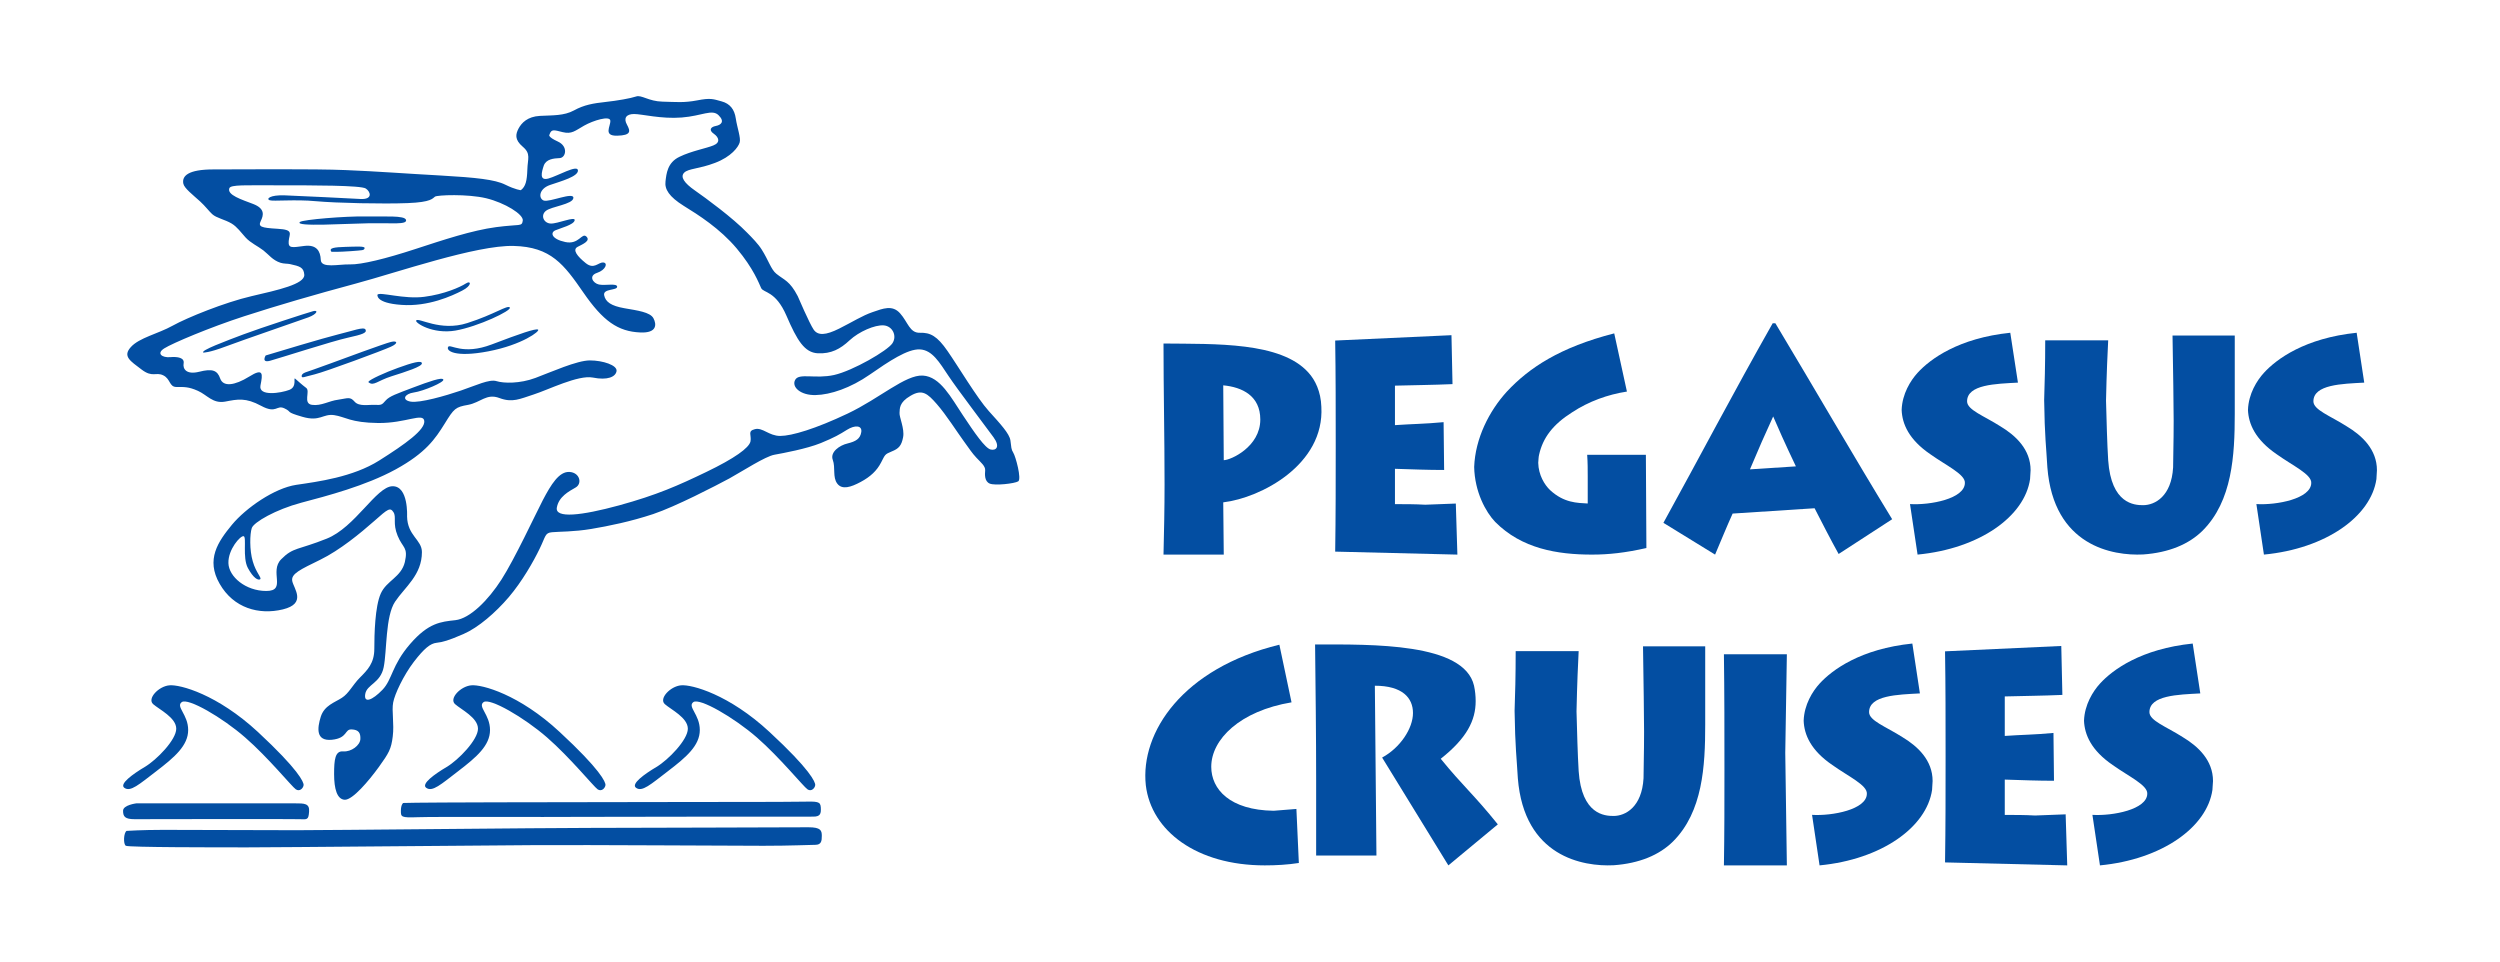 <?xml version="1.0" encoding="UTF-8"?><svg id="Layer_1" xmlns="http://www.w3.org/2000/svg" width="650" height="250" viewBox="0 0 650 250"><path d="m302.511,144.196c.144-6.015.274-12.039.274-18.21,0-12.367-.274-24.785-.274-36.672,13.494.152,30.499-.468,37.684,7.562,1.753,1.922,3.226,4.932,3.357,8.881.863,15.057-15.738,23.698-25.508,24.853l.134,13.585h-15.666Zm15.666-24.549c1.778,0,9.501-3.465,9.501-10.572,0-6.175-4.717-8.426-9.635-8.889l.134,19.461Z" fill="#034ea2" stroke-width="0"/><path d="m377.382,87.147l.27,12.726c-5.61.236-8.921.236-14.964.396v10.268c4.419-.312,7.732-.312,12.648-.775l.138,12.431c-4.283,0-8.074-.156-12.786-.304v9.185c2.6,0,5.194,0,7.872.152,2.75-.152,5.34-.152,7.952-.304l.408,13.274-31.772-.775c.14-9.333.14-18.53.14-27.563,0-9.405,0-18.45-.14-27.319,7.454-.32,23.91-1.091,30.235-1.391Z" fill="#034ea2" stroke-width="0"/><path d="m408.737,107.212c-5,3.165-7.603,6.627-8.579,11.04-.144.539-.144,1.315-.218,2.083.074,3.157,1.617,5.703,3.09,7.098,3.594,3.322,7.035,3.322,9.779,3.477v-6.939c0-1.934,0-3.637-.142-5.719h15.262l.134,24.233c-5.474,1.239-9.774,1.71-14.133,1.71-9.063,0-18.282-1.547-25.171-8.489-2.448-2.554-5.336-7.802-5.472-14.289.274-7.414,3.863-14.509,8.508-19.613,5.761-6.175,13.772-11.507,27.905-15.129l3.301,15.129c-4.99.776-9.914,2.542-14.263,5.408Z" fill="#034ea2" stroke-width="0"/><path d="m460.903,84.042h.689c10.336,17.223,20.043,34.062,30.369,50.957l-13.917,9.037c-2.182-3.925-4.221-7.95-6.251-11.891l-21.31,1.383c-1.549,3.418-3.014,7.043-4.561,10.668l-13.434-8.261c9.493-17.227,17.994-33.514,28.414-51.892Zm6.031,37.216c-2.882-6.02-4.776-10.352-5.906-12.978-2.738,6.031-3.161,6.958-6.039,13.753l11.945-.775Z" fill="#034ea2" stroke-width="0"/><path d="m522.673,86.519l1.991,12.962c-5.776.316-13.222.472-13.222,4.872,0,2.23,4.428,3.781,8.649,6.483,4.001,2.398,7.866,6.015,7.866,11.431,0,.76-.14,1.547-.14,2.314-1.407,9.652-13.07,18.066-29.248,19.613l-1.967-13.134c5.28.32,14.207-1.383,14.271-5.476.136-2.25-4.774-4.477-8.991-7.486-5.568-3.793-7.319-7.878-7.451-11.515.132-4.161,2.317-7.65,4.137-9.645,3.314-3.629,10.69-9.029,24.103-10.42Z" fill="#034ea2" stroke-width="0"/><path d="m548.13,88.482c-.136,2.554-.424,8.726-.564,15.676.14,5.256.284,11.044.564,15.524.783,11.351,6.823,11.663,9.073,11.663,3.098,0,7.382-2.322,7.806-9.82,0-2.846.144-6.024.144-12.111,0-4.936-.144-11.903-.296-22.171h16.18v20.385c0,10.74-.639,22.631-8.365,30.349-3.594,3.553-8.793,5.712-15.468,6.184-7.886.384-23.266-2.166-24.889-22.635-.28-5.172-.704-7.866-.835-17.519.132-4.085.276-9.037.276-15.524h16.376Z" fill="#034ea2" stroke-width="0"/><path d="m612.733,86.519l1.97,12.962c-5.76.316-13.218.472-13.218,4.872,0,2.23,4.425,3.781,8.645,6.483,4.009,2.398,7.874,6.015,7.874,11.431,0,.76-.136,1.547-.136,2.314-1.415,9.652-13.078,18.066-29.249,19.613l-1.959-13.134c5.272.32,14.197-1.383,14.269-5.476.128-2.25-4.789-4.477-8.997-7.486-5.548-3.793-7.322-7.878-7.458-11.515.136-4.161,2.314-7.65,4.145-9.645,3.313-3.629,10.695-9.029,24.114-10.42Z" fill="#034ea2" stroke-width="0"/><path d="m335.798,182.608c-13.43,2.238-20.872,9.645-20.872,16.751,0,5.864,4.844,11.28,16.227,11.439,1.907-.16,3.801-.328,5.912-.471l.635,14.049c-2.966.464-5.979.623-8.861.623-17.714,0-29.521-8.953-30.928-20.852-1.483-13.75,9.636-30.425,34.725-36.524l3.162,14.984Z" fill="#034ea2" stroke-width="0"/><path d="m359.352,196.965c4.7-2.542,8.022-7.57,8.022-11.579,0-3.945-2.762-7.098-9.912-7.098l.411,44.15h-15.676v-19.601c0-11.587-.144-23.546-.276-35.281,14.833,0,38.734-.468,41.328,10.732.288,1.315.424,2.694.424,4.009,0,5.02-2.319,9.645-9.081,14.985,5.768,7.099,8.518,9.193,14.841,17.051l-12.858,10.668-17.223-28.035Z" fill="#034ea2" stroke-width="0"/><path d="m410.453,169.286c-.14,2.554-.415,8.726-.559,15.676.144,5.256.284,11.044.559,15.524.771,11.351,6.819,11.663,9.073,11.663,3.094,0,7.379-2.322,7.794-9.82,0-2.846.14-6.024.14-12.111,0-4.936-.14-11.903-.276-22.171h16.172v20.385c0,10.74-.632,22.631-8.366,30.349-3.585,3.553-8.801,5.712-15.464,6.184-7.882.384-23.27-2.166-24.889-22.635-.284-5.172-.7-7.866-.844-17.519.144-4.085.284-9.037.284-15.524h16.376Z" fill="#034ea2" stroke-width="0"/><path d="m464.584,170.118c-.148,8.557-.28,17.055-.416,25.628.136,9.796.268,19.457.416,29.253h-16.367c.136-8.254.136-16.431.136-24.697,0-10.132,0-20.229-.136-30.185h16.367Z" fill="#034ea2" stroke-width="0"/><path d="m497.207,167.324l1.967,12.962c-5.764.316-13.214.472-13.214,4.872,0,2.23,4.42,3.781,8.649,6.483,3.997,2.398,7.87,6.015,7.87,11.431,0,.76-.14,1.547-.14,2.314-1.415,9.652-13.078,18.066-29.253,19.613l-1.951-13.134c5.272.32,14.193-1.383,14.249-5.476.152-2.25-4.764-4.477-8.977-7.486-5.576-3.793-7.327-7.878-7.454-11.515.128-4.161,2.306-7.65,4.133-9.645,3.321-3.629,10.692-9.029,24.121-10.42Z" fill="#034ea2" stroke-width="0"/><path d="m535.933,167.952l.284,12.726c-5.62.236-8.929.236-14.977.396v10.268c4.433-.312,7.742-.312,12.662-.775l.136,12.431c-4.288,0-8.094-.156-12.798-.304v9.185c2.61,0,5.208,0,7.878.152,2.746-.152,5.348-.152,7.95-.304l.412,13.274-31.772-.775c.144-9.333.144-18.53.144-27.563,0-9.405,0-18.45-.144-27.319,7.458-.32,23.913-1.091,30.225-1.391Z" fill="#034ea2" stroke-width="0"/><path d="m570.103,167.324l1.974,12.962c-5.768.316-13.226.472-13.226,4.872,0,2.23,4.437,3.781,8.649,6.483,4.001,2.398,7.882,6.015,7.882,11.431,0,.76-.152,1.547-.152,2.314-1.399,9.652-13.062,18.066-29.242,19.613l-1.959-13.134c5.268.32,14.189-1.383,14.261-5.476.144-2.25-4.776-4.477-8.993-7.486-5.56-3.793-7.311-7.878-7.454-11.515.144-4.161,2.322-7.65,4.145-9.645,3.309-3.629,10.688-9.029,24.114-10.42Z" fill="#034ea2" stroke-width="0"/><path d="m135.414,49.45c1.261-.939,1.6-2.461,1.695-5.326.07-2.874.996-4.126-1.191-5.978-2.191-1.86-1.843-3.287-1.096-4.73.769-1.426,2.287-3.113,5.573-3.287,3.287-.174,6.234,0,8.839-1.421,2.621-1.448,5.056-1.856,8.186-2.196,3.113-.339,6.491-.934,7.939-1.417,1.4-.522,3.269,1.256,6.896,1.33,3.626.087,5.565.33,9.021-.33,3.456-.678,4.143-.348,6.326.256,2.2.591,3.365,2.091,3.704,4.456.343,2.348,1.361,5.052,1.008,6.234-.335,1.182-2.182,3.713-6.399,5.304-4.217,1.613-6.912,1.443-8.025,2.547-1.087,1.096,0,2.687,2.782,4.626,2.808,1.957,9.808,7.087,13.582,10.982,1.296,1.304,2.887,2.93,3.791,4.382,1.757,2.752,2.417,5.191,3.809,6.295,2.095,1.696,3.46,1.8,5.556,5.817,0,0,3.035,7.087,4.135,8.695,1.095,1.604,3.113,1.513,6.656-.261,3.547-1.774,5.982-3.365,8.686-4.287,2.704-.93,5.143-1.943,7.152.339,2.034,2.278,2.465,5.13,5.147,5.039,2.708-.078,4.482.848,7.174,4.747,2.704,3.865,7.673,12.221,10.708,15.586,3.035,3.365,5.391,5.891,5.643,7.66.243,1.782.17,2.291.756,3.217.592.921,2.2,6.826,1.274,7.421-.935.582-6.065,1.161-7.413.582-1.369-.582-1.278-2.352-1.182-3.452.074-1.1-1.113-2.022-2.283-3.282-1.187-1.269-1.691-2.126-3.287-4.308-1.609-2.183-4.552-6.83-7.004-9.63-2.426-2.769-3.795-3.943-6.808-2.169-3.052,1.747-2.795,3.369-2.883,4.465-.091,1.096,1.352,4.126.93,6.313-.422,2.191-1.1,2.965-2.965,3.708-1.83.769-1.674.769-2.769,2.882-1.096,2.122-2.778,3.704-5.308,5.052-2.517,1.348-4.817,2.113-6.082.422-1.261-1.682-.417-4.125-1.165-6.169-.756-2.017,1.757-3.791,3.874-4.274,2.095-.522,3.274-1.182,3.543-2.978.243-1.757-1.687-1.835-3.704-.574-2.034,1.261-3.126,1.93-6.826,3.46-3.713,1.5-9.704,2.6-12.069,3.035-2.352.417-8.191,4.208-11.695,6.156-3.565,1.921-14.012,7.33-19.842,9.278-5.8,1.921-11.538,3.104-16.086,3.86-4.556.765-8.356.669-10.199.852-1.861.166-1.609,1.018-3.213,4.296-1.578,3.278-4.552,8.503-8.012,12.573-3.439,4.026-7.912,7.913-11.786,9.595-3.886,1.682-5.395,2.113-7.004,2.283-1.604.178-3.191,1.434-5.912,4.965-2.7,3.548-4.956,8.356-5.365,10.556-.426,2.182.313,5.548-.113,8.843-.4,3.287-1.009,4.296-3.608,7.921-2.635,3.631-6.835,8.595-8.869,8.526-2.018-.1-2.769-2.874-2.769-6.669,0-3.787.256-6.069,2.361-5.912,2.113.178,4.382-1.578,4.469-3.187.07-1.609-.443-2.452-2.283-2.522-1.869-.096-.943,2.261-5.13,2.691-4.213.404-3.804-3.035-2.882-5.995.939-2.943,3.63-3.696,5.469-4.9,1.861-1.178,2.8-3.361,4.739-5.3,1.93-1.948,3.713-3.713,3.713-7.435,0-3.7.157-11.025,1.687-14.408,1.504-3.347,5.291-4.217,6.252-8.16.896-3.965-.522-3.543-1.874-6.838-1.352-3.274-.247-4.878-1.1-6.156-.835-1.252-1.348-.93-4.965,2.295-3.626,3.196-8.934,7.582-14.077,10.099-5.147,2.526-7.669,3.639-7.252,5.569.418,1.948,3.787,5.817-2.448,7.33-6.23,1.504-12.821-.326-16.434-6.652-3.652-6.322-.417-10.96,3.196-15.356,3.626-4.373,11.038-9.516,16.699-10.373,5.625-.826,14.733-2.009,21.568-6.317,6.834-4.309,11.973-7.995,11.738-10.282-.261-2.278-4.739.595-11.995.521-7.226-.082-8.508-1.617-11.451-2.052-2.961-.409-3.622,1.787-8.256.435-4.639-1.348-2.526-1.183-4.639-2.183-2.126-1.026-2.013,1.522-6.073-.665-4.043-2.196-6.152-1.717-9.356-1.1-3.226.583-4.634-1.704-7.087-2.8-2.443-1.096-3.622-1-5.569-1-1.926,0-1.513-2.104-3.456-3.039-1.922-.926-2.774.678-5.643-1.517-2.87-2.191-4.974-3.387-2.774-5.817,2.183-2.439,7.069-3.451,10.869-5.565,3.8-2.117,13.577-6.06,20.477-7.669,6.904-1.609,13.904-3.13,13.756-5.582-.148-1.922-1.157-2.2-3.713-2.765-.67-.148-1.596-.061-2.461-.339-2.07-.67-3.03-2.095-4.448-3.208-1.426-1.113-3.334-1.935-4.638-3.365-1.191-1.304-2.183-2.761-3.635-3.635-1.747-1.043-3.947-1.426-5.051-2.443-.83-.756-1.791-2.069-3.113-3.278-1.905-1.73-4.152-3.452-4.391-4.643-.409-2.017,1.261-3.704,7.839-3.704,6.569,0,26.307-.182,34.397.174,8.091.321,15.764.926,24.79,1.417,9.021.522,13.977,1.026,16.681,2.378,2.704,1.335,4.043,1.43,4.043,1.43Zm9.621-12.651c2.769,1.256,2.091,4.208.487,4.304-1.583.069-3.509.261-4.135,1.93-.565,1.695-1.248,4.061,1.2,3.382,2.448-.678,7.574-3.708,7.678-2.113.078,1.591-4.321,2.791-7.261,3.791-2.965,1.026-3.034,3.53-1.617,4.052,1.461.495,7.847-2.356,7.691-.669-.161,1.669-5.734,2.182-7.169,3.365-1.444,1.182-.522,3.2,1.261,3.278,1.774.105,6.491-2.008,6.243-.835-.243,1.178-3.696,2.018-5.052,2.609-1.357.618-.939,2.278,2.617,3.034,3.539.756,4.287-2.517,5.469-1.434,1.165,1.113-.835,1.948-2.286,2.695-1.409.765-.066,2.452,2.108,4.208,2.196,1.782,3.291-.252,4.573-.148,1.265.078.674,1.93-1.617,2.7-2.274.748-1.092,2.682.508,3.03,1.595.331,4.722-.422,4.722.574,0,1.017-3.704.439-3.382,2.2.348,1.774,1.869,2.782,5.243,3.382,3.361.591,6.739,1.008,7.582,2.626.835,1.574.93,3.865-3.382,3.683-5.895-.231-9.765-3.03-14.825-10.36-5.06-7.321-8.434-11.895-18.129-12.138-9.695-.261-30.355,6.913-41.049,9.778-10.704,2.883-20.251,5.656-29.076,8.517-8.843,2.869-18.638,7.008-20.747,8.347-2.108,1.344-.513,2.443,1.53,2.274,2.017-.183,3.774.169,3.521,1.595-.256,1.443.678,3.043,4.061,2.2,3.365-.852,4.704-.417,5.452,1.774.783,2.191,3.722,1.843,7.53-.513,3.774-2.365,3.53-.678,2.939,2.283-.6,2.943,5.308,2.013,7.495,1.169,2.208-.844.865-3.539,1.6-2.852.765.656,1.687,1.513,2.808,2.356,1.087.835-.943,4.052,1.504,4.391,2.435.322,4.287-1.017,6.826-1.348,2.513-.365,3.035-.852,4.226.504,1.165,1.357,3.687.757,5.295.844,1.604.061,1.782.061,2.773-1.113,1.031-1.174,2.887-1.756,7.113-3.374,4.204-1.583,7.565-2.782,7.899-2.095.352.67-5.213,3.026-7.673,3.365-2.439.348-3.208,1.957-.835,2.374,2.369.418,9.121-1.526,13.068-2.874,3.956-1.348,7.404-3.03,9.26-2.452,1.861.587,6.078.682,10.13-.835,4.043-1.509,10.79-4.552,14.147-4.552,3.391,0,7.187,1.256,6.939,2.791-.252,1.496-2.356,2.439-6.165,1.669-3.791-.743-11.634,3.2-15.346,4.382-3.704,1.2-5.556,2.2-8.938.939-3.348-1.279-4.895,1.165-8.156,1.774-3.295.583-3.639.921-6.078,4.886-2.469,3.961-4.895,7.582-12.725,11.882-7.856,4.295-17.899,6.908-24.533,8.665-6.66,1.774-12.382,5.078-12.895,6.595-.513,1.504-.618,5.734.256,8.665.843,2.965,2.417,4.317,1.917,4.652-.513.348-1.757-.261-3.2-2.948-1.439-2.708-.252-8.095-1.096-8.252-.835-.191-4.052,3.452-3.956,6.987.087,3.53,4.47,7.256,9.843,7.256,5.413,0,.682-5.082,3.904-8.264,3.095-3.143,4.391-2.361,11.791-5.33,7.417-2.935,12.921-13.551,17.112-13.638,4.213-.091,3.8,7.834,3.8,7.834.087,5.052,3.861,6.069,3.861,9.286,0,5.973-4.434,9.095-6.973,12.886-2.543,3.782-2.104,12.799-2.965,17.034-.839,4.199-4.382,4.46-4.8,6.991-.422,2.522,1.856,1.609,4.46-1.087,2.617-2.704,2.383-6.33,7.182-11.895,4.8-5.556,8.004-5.808,11.799-6.226,3.787-.43,8.512-5.156,11.973-10.547,3.451-5.387,8.669-16.612,10.764-20.668,2.122-4.035,4.226-7.495,6.934-7.321,2.696.161,3.365,3.03,1.591,4.043-1.761,1.017-4.382,2.369-4.887,5.221-.504,2.865,6.326,2.113,16.199-.578,9.855-2.712,15.316-5.143,22.672-8.686,7.347-3.539,11.112-6.252,11.477-7.934.321-1.682-.869-2.695,1.165-3.195,2.017-.5,3.63,1.765,6.565,1.765,2.969,0,9.191-1.852,17.542-5.817,8.361-3.974,15.004-10.13,19.551-9.877,4.552.269,7.347,5.756,10.382,10.286,3.03,4.578,5.817,8.617,7.252,8.943,1.434.335,2.522-.735.73-3.196-1.756-2.443-9.343-12.39-11.694-15.929-2.365-3.543-4.222-6.739-7.43-6.908-3.195-.178-8.078,3.109-13.042,6.552-4.995,3.478-10.213,5.243-14.099,5.321-3.878.096-6.308-2.095-5.3-3.956,1.009-1.852,5.209-.174,10.112-1.261,4.909-1.109,13.916-6.33,15.173-8.252,1.274-1.952,0-4.478-2.269-4.652-2.291-.17-6.421,1.609-8.873,3.887-2.426,2.269-4.778,3.53-8.248,3.374-3.46-.182-5.382-3.3-8.173-9.79-2.804-6.495-5.982-5.9-6.569-7.165-.591-1.261-1.956-5.043-6.338-10.278-4.382-5.217-10.008-8.769-13.816-11.117-3.8-2.378-4.974-4.317-4.717-6.343.235-2.013.487-4.895,3.622-6.391,3.117-1.522,7-2.205,8.834-2.969,1.878-.748,1.439-2.1.087-3.039-1.33-.922-.835-1.757.513-2.009,1.348-.252,2.444-1.117.757-2.782-1.678-1.696-4.304.165-9.604.578-5.317.422-10.36-.909-12.377-.909-2.052,0-2.791,1.087-1.852,2.765.909,1.687,1.165,2.782-2.547,2.874-3.704.078-1.683-2.448-1.774-3.891-.07-1.417-4.447-.069-6.826,1.278-2.369,1.348-3.2,2.261-5.565,1.687-2.352-.592-2.948-.844-3.443.665,0,0-.6.517,2.187,1.778Zm-79.155,16.256c3.026,1.195,2.678,2.865,1.922,4.395-.735,1.526.096,1.778,4.382,2.034,4.313.243,3.035,1.261,2.878,3.187-.161,1.952.844,1.704,4.052,1.274,3.208-.409,4.199,1.361,4.287,3.622.096,2.291,4.634,1.1,7.591,1.178,2.939.082,9.36-1.496,16.86-3.952,7.504-2.448,14.842-4.9,21.168-5.743,6.326-.826,6.647-.074,6.9-1.678.26-1.609-4.626-4.639-9.521-5.83-4.891-1.161-12.738-.839-13.303-.413-.618.413-.861,1.444-7.108,1.678-6.23.248-18.455,0-23.863-.495-5.374-.517-11.112.087-12.025-.252-.935-.321,0-1.43,4.026-1.265,4.065.17,16.447.748,19.642.944,3.2.148,2.617-1.87,1.348-2.717-1.243-.848-13.886-.839-22.59-.839-8.669,0-12.525-.2-12.895.748-.661,1.774,3.213,2.957,6.252,4.126Zm30.25,4.987c5.669-.078,9.703.422,9.442-.835-.252-1.287-5.73-.835-10.686-.926-4.987-.1-16.125.808-16.895,1.43-1.656,1.339,12.478.408,18.138.33Zm-4.978,7.264c3.226-.256,3.474-.187,3.643-.769.161-.592-2.204-.418-4.987-.348-2.778.087-4.452.257-3.617,1.287,0,0,1.765.061,4.961-.17Zm-32.437,24.768c4.46-1.678,19.216-6.739,21.494-7.574,2.269-.852,2.617-1.952,1.243-1.609-1.335.348-13.729,4.374-18.199,6.06-4.461,1.691-11.304,4.217-10.373,4.722,0,0,1.344.095,5.835-1.6Zm11.538,3.713c2.443-.67,16.272-5.13,20.155-5.978,3.869-.857,5.052-1.274,4.626-2.117-.409-.835-3.365.348-7.16,1.261-3.787.939-15.856,4.574-18.803,5.469,0,0-1.234,2.035,1.183,1.365Zm8.178,3.965c0,.678.591.243,3.378-.418,2.782-.678,17.79-6.234,19.79-7.169,2.052-.917,1.704-1.682,0-1.248-1.669.413-12.63,4.443-15.564,5.539-2.948,1.096-6.408,2.287-6.408,2.287,0,0-1.195.335-1.195,1.009Zm23.368.078c3.713-1.174,7.986-2.526,7.895-3.374-.06-.839-2.509-.157-6.226,1.191-3.252,1.165-7.338,3.009-7.678,3.617-.061.087,0,.096.078.165,1.287,1.009,2.23-.413,5.93-1.599Zm2.583-18.56c6.925.517,13.16-2.348,15.768-3.7,2.639-1.331,2.378-2.774.943-1.848-1.439.926-5.565,2.778-10.782,3.447-5.243.696-11.486-1.339-12.164-.565,0,0-.669,2.187,6.234,2.665Zm14.016,6.682c5.878-1.026,14.747-5.226,14.156-6-.587-.752-3.947,1.783-11.047,4.043-7.073,2.296-12.786-1.582-13.307-.661-.348.583,4.278,3.617,10.199,2.617Zm8.591,5.391c8.764-1.678,13.573-5.304,12.903-5.652-.678-.322-4.548,1.013-12.051,3.865-7.508,2.865-10.765-.187-11.304.609-.661,1.004,1.674,2.865,10.452,1.178Zm-7.756,109.079c4.634-3.548,8.173-6.582,8.173-10.617,0-4.052-3.286-6.06-1.678-7.252,1.6-1.187,10.53,3.974,16.52,9.195,5.978,5.212,12.143,12.799,13.138,13.477,1.022.687,1.943-.317,2.034-1.091.096-.756-1.348-4.048-11.899-13.816-10.517-9.778-20.22-12.399-22.994-12.138-2.791.252-5.826,3.443-4.217,4.887,1.595,1.417,5.965,3.521,5.965,6.399,0,2.874-5.043,8.095-8.147,9.947-3.135,1.856-6.686,4.4-5.321,5.409,1.609,1.169,3.796-.852,8.426-4.4Zm-78.472,0c4.625-3.548,8.164-6.582,8.164-10.617,0-4.052-3.295-6.06-1.669-7.252,1.6-1.187,10.525,3.974,16.495,9.195,6,5.212,12.156,12.799,13.164,13.477,1.018.687,1.939-.317,2.022-1.091.087-.756-1.352-4.048-11.869-13.816-10.56-9.778-20.255-12.399-23.033-12.138-2.795.252-5.808,3.443-4.226,4.887,1.63,1.417,6.017,3.521,6.017,6.399,0,2.874-5.064,8.095-8.203,9.947-3.104,1.856-6.639,4.4-5.304,5.409,1.6,1.169,3.8-.852,8.443-4.4Zm133.008,0c4.647-3.548,8.182-6.582,8.182-10.617,0-4.052-3.282-6.06-1.687-7.252,1.604-1.187,10.538,3.974,16.538,9.195,5.973,5.212,12.121,12.799,13.147,13.477.991.687,1.939-.317,2.004-1.091.091-.756-1.317-4.048-11.873-13.816-10.534-9.778-20.229-12.399-23.016-12.138-2.773.252-5.808,3.443-4.217,4.887,1.6,1.417,5.991,3.521,5.991,6.399,0,2.874-5.069,8.095-8.174,9.947-3.126,1.856-6.66,4.4-5.304,5.409,1.591,1.169,3.774-.852,8.408-4.4Zm-141.772,10.373c0,1.517.491,2.195,3.022,2.195,2.517,0,40.81-.091,42.819,0,2.017.065,2.374.239,2.522-1.934.191-2.2-1.243-2.187-3.7-2.187h-41.202s-3.46.422-3.46,1.926Zm72.234.009c0,1.583,0,1.835,4.378,1.669,4.386-.161,32.719,0,43.158-.087,10.464-.061,57.844-.061,59.687-.061,1.852,0,2.043-.769,1.957-2.365-.104-1.609-.77-1.609-5.069-1.522-4.295.078-20.485.078-26.472.078s-46.614.087-52.583.087c-5.999,0-23.363.082-24.468.174,0,0-.587.418-.587,2.026Zm-71.308,5.226c-.774.426-.926,3.456-.196,3.874.769.413,23.372.413,31.615.413,8.278,0,61.722-.513,75.142-.587,13.39-.074,51.744.174,59.0.174,7.252,0,11.89-.248,13.469-.248,1.613,0,1.717-1.026,1.717-2.356,0-1.365-.261-2.209-3.46-2.209-3.217,0-46.206.165-57.17.165s-67.934.6-75.873.6-29.246-.091-34.736-.091c-5.478,0-9.508.265-9.508.265Z" fill="#034ea2" stroke-width="0"/></svg>